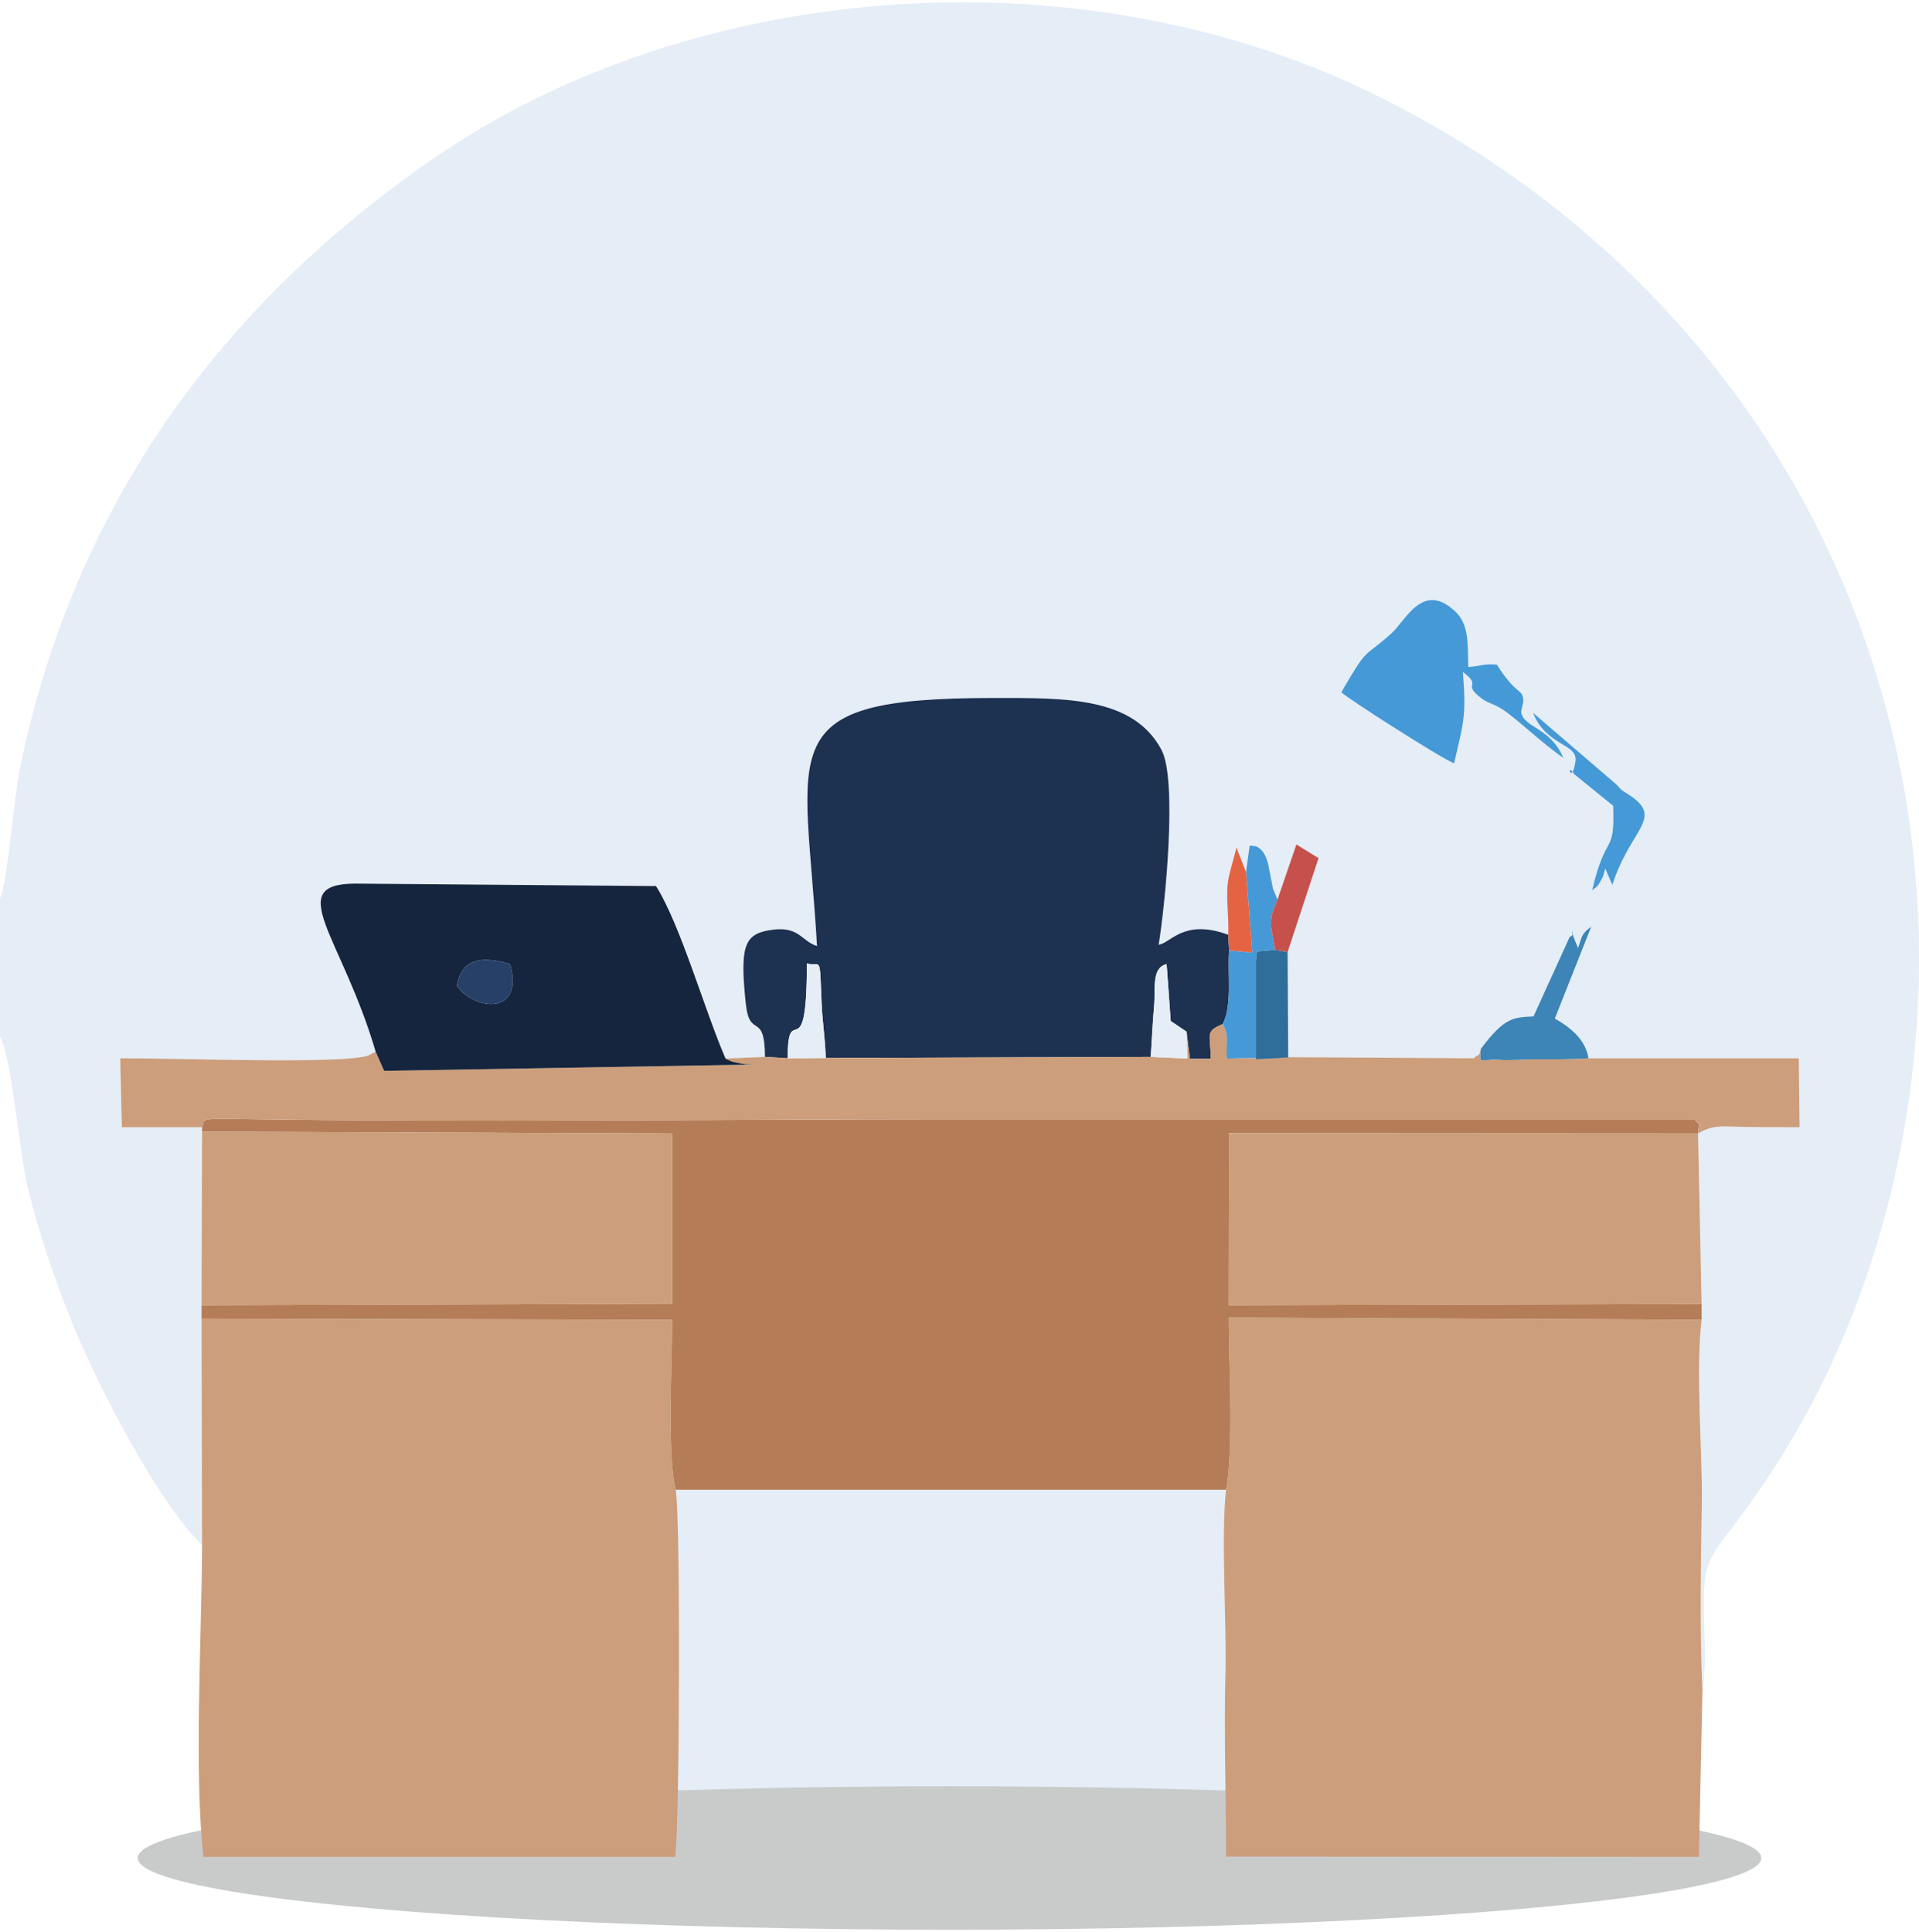 <?xml version="1.0" encoding="UTF-8"?>
<!DOCTYPE svg PUBLIC "-//W3C//DTD SVG 1.1//EN" "http://www.w3.org/Graphics/SVG/1.1/DTD/svg11.dtd">
<!-- Creator: CorelDRAW 2020 (64-Bit) -->
<svg xmlns="http://www.w3.org/2000/svg" xml:space="preserve" width="150px" height="151px" version="1.1" style="shape-rendering:geometricPrecision; text-rendering:geometricPrecision; image-rendering:optimizeQuality; fill-rule:evenodd; clip-rule:evenodd"
viewBox="0 0 70.09 70.39"
 xmlns:xlink="http://www.w3.org/1999/xlink"
 xmlns:xodm="http://www.corel.com/coreldraw/odm/2003">
 <defs>
  <style type="text/css">
   <![CDATA[
    .fil5 {fill:#16253E}
    .fil4 {fill:#1D3150}
    .fil10 {fill:#264068}
    .fil8 {fill:#2F6D9B}
    .fil7 {fill:#3C85B6}
    .fil6 {fill:#4699D7}
    .fil3 {fill:#B47D58}
    .fil9 {fill:#C6514C}
    .fil1 {fill:#C9CBCB}
    .fil2 {fill:#CC9E7B}
    .fil11 {fill:#E36343}
    .fil0 {fill:#E5EDF7}
   ]]>
  </style>
 </defs>
 <g id="Layer_x0020_1">
  <path class="fil0" d="M57.48 28.18c-0.29,-0.48 -0.08,0.46 0.06,-0.44 0.11,-0.68 -1.05,-0.54 -1.55,-1.79l3.05 2.62c0.25,0.28 0.18,0.19 0.48,0.39 1.27,0.85 0.03,1.21 -0.63,3.28l-0.26 -0.6c-0.09,0.29 -0.02,0.19 -0.17,0.46 -0.16,0.28 -0.14,0.18 -0.31,0.34 0.52,-2.21 0.83,-1.22 0.77,-3.09l-1.44 -1.17zm-8.49 -2.98c1.01,-1.74 0.76,-1.19 1.82,-2.14 0.53,-0.47 1.14,-1.91 2.31,-0.84 0.55,0.49 0.48,1.19 0.51,2.06 0.43,-0.03 0.55,-0.13 1.04,-0.09 0.77,1.21 0.94,0.82 0.97,1.35l-0.08 0.36c0.05,0.6 1.06,0.55 1.54,1.7 -0.78,-0.55 -1.28,-1.05 -1.98,-1.6 -0.51,-0.4 -0.71,-0.35 -1,-0.57 -0.77,-0.58 0.06,-0.41 -0.69,-0.97 0.14,1.65 0.01,1.89 -0.32,3.34 -0.48,-0.19 -3.91,-2.38 -4.12,-2.6zm-48.99 7.53l0 5.03c0.46,0.95 0.69,4.2 1.01,5.52 0.42,1.71 0.97,3.32 1.61,4.91 1.04,2.57 3.21,6.65 4.76,8.16l-0.02 -8.27 0 -0.49 0.02 -6.34 0 -0.16 -2.93 0 -0.06 -2.52c2.4,0 8.11,0.22 9.06,-0.1l0.27 -0.14c-1.23,-4.2 -3.39,-6.12 -0.76,-6.14l11 0.09c0.89,1.4 1.79,4.58 2.54,6.3l1.44 -0.06c-0.01,-1.7 -0.56,-0.62 -0.7,-1.94 -0.22,-2.06 -0.06,-2.52 0.82,-2.68 1.13,-0.21 1.19,0.39 1.78,0.57 -0.42,-7.34 -1.8,-9.06 6.45,-9.06 2.62,0 5.09,-0.05 6.13,1.89 0.59,1.09 0.14,5.65 -0.1,7.12 0.41,-0.03 0.91,-0.97 2.54,-0.36 0.03,-0.59 -0.08,-1.32 -0.02,-1.86 0.03,-0.33 0.26,-1.04 0.32,-1.33l0.35 0.9 0.13 -0.96c0.04,-0.01 0.09,0 0.11,0 0.02,0.01 0.08,0.01 0.11,0.01 0.27,0.11 0.38,0.36 0.46,0.66l0.17 0.87c0.01,0.05 0.04,0.11 0.05,0.14l0.12 0.28 0.69 -2.01 0.81 0.5 -1.13 3.43 0.02 3.85 0.03 -0.01 6.75 0.04c0.22,-0.23 0.15,0.03 0.26,-0.35 0.86,-1.14 1.16,-1.14 1.92,-1.18l1.32 -2.9c0.3,-0.09 -0.14,-0.59 0.31,0.4 0.14,-0.41 0.11,-0.51 0.48,-0.78l-1.33 3.36c0.62,0.35 1.12,0.79 1.23,1.45l7.68 0 0.03 2.52c-0.67,0 -1.29,0 -1.91,-0.01 -0.89,-0.01 -1.22,-0.11 -1.8,0.24l0.13 6.22 0 0.58c-0.22,1.84 0.02,4.69 0.01,6.51 -0.03,2.21 -0.09,4.76 0.02,7.03 0.02,-0.05 0.04,-0.19 0.04,-0.17l0.06 -1.05c-0.15,-4.46 -0.13,-2.81 2.52,-6.91 4.82,-7.45 6.45,-17.33 4.46,-26.23 -2.56,-11.46 -10.2,-19.62 -19.15,-23.98 -10.96,-5.32 -24.88,-4.02 -34.12,2.28 -7.96,5.43 -13.32,12.85 -15.27,22.42 -0.21,1.03 -0.44,4.07 -0.72,4.71z"/>
  <path class="fil0" d="M22.89 67.74c0.67,0.63 4.32,1.42 5.5,1.65 2.15,0.42 4.4,0.64 6.68,0.64 2.54,0 10.72,-0.95 12.17,-2.3l-2.46 0c0,-2.24 -0.08,-4.63 -0.02,-6.75 0.04,-1.95 -0.17,-4.92 0.02,-6.65l-20.1 0c0.18,0.92 0.15,12.2 -0.02,13.41l-1.77 0z"/>
  <ellipse class="fil1" cx="34.68" cy="67.78" rx="29.65" ry="2.62"/>
  <path class="fil2" d="M7.38 56.35c-0.01,3.34 -0.3,8.23 0.05,11.39l15.46 0 1.77 0c0.17,-1.21 0.2,-12.49 0.02,-13.41 -0.32,-1.23 -0.13,-4.72 -0.13,-6.21l-17.19 -0.04 0.02 8.27z"/>
  <path class="fil2" d="M44.78 54.33c-0.19,1.73 0.02,4.7 -0.02,6.65 -0.06,2.12 0.02,4.51 0.02,6.75l2.46 0 14.81 0.01 0.13 -6.08c-0.11,-2.27 -0.05,-4.82 -0.02,-7.03 0.01,-1.82 -0.23,-4.67 -0.01,-6.51l-17.27 -0.08c0,1.54 0.18,4.98 -0.1,6.29z"/>
  <path class="fil3" d="M7.38 41.25l17.17 0.07 0 6.21 -17.19 0.06 0 0.49 17.19 0.04c0,1.49 -0.19,4.98 0.13,6.21l20.1 0c0.28,-1.31 0.1,-4.75 0.1,-6.29l17.27 0.08 0 -0.58 -17.27 0.05 0.01 -6.28 17.13 0.01c0.04,-0.72 0.18,-0.11 -0.13,-0.52 -9.12,0 -18.23,0 -27.35,0 -8.31,0 -17.5,0.12 -25.78,-0.01 -1.59,-0.02 -1.25,0.01 -1.38,0.3l0 0.16z"/>
  <path class="fil4" d="M27.94 38.52l0.83 0.05c0,-2.23 0.7,0.53 0.7,-3.46 0.54,0.12 0.46,-0.37 0.54,1.48 0.03,0.67 0.13,1.27 0.15,1.97l11.87 -0.04c0.04,-0.61 0.07,-1.29 0.12,-1.82 0.06,-0.7 -0.1,-1.43 0.46,-1.57l0.15 2.08 0.58 0.39 0.12 0.99 0.76 0c0,-0.91 -0.23,-0.99 0.44,-1.27 0.35,-0.68 0.17,-1.81 0.23,-2.69l-0.03 -0.57c-1.63,-0.61 -2.13,0.33 -2.54,0.36 0.24,-1.47 0.69,-6.03 0.1,-7.12 -1.04,-1.94 -3.51,-1.89 -6.13,-1.89 -8.25,0 -6.87,1.72 -6.45,9.06 -0.59,-0.18 -0.65,-0.78 -1.78,-0.57 -0.88,0.16 -1.04,0.62 -0.82,2.68 0.14,1.32 0.69,0.24 0.7,1.94z"/>
  <path class="fil2" d="M43.34 37.6l0.03 0.98 -1.34 -0.06 -11.87 0.04 -1.39 0.01 -0.83 -0.05 -1.44 0.06c0.13,0.07 0.18,0.11 0.5,0.17 0.24,0.05 0.28,0.04 0.52,0.05l-13.49 0.23 -0.31 -0.7 -0.27 0.14c-0.95,0.32 -6.66,0.1 -9.06,0.1l0.06 2.52 2.93 0c0.13,-0.29 -0.21,-0.32 1.38,-0.3 8.28,0.13 17.47,0.01 25.78,0.01 9.12,0 18.23,0 27.35,0 0.31,0.41 0.17,-0.2 0.13,0.52 0.58,-0.35 0.91,-0.25 1.8,-0.24 0.62,0.01 1.24,0.01 1.91,0.01l-0.03 -2.52 -7.68 0c-0.71,0.05 -1.38,0.03 -2.09,0.04 -0.24,0 -0.89,0.04 -1.08,0.02 -0.75,-0.08 -0.83,0.27 -0.76,-0.41 -0.11,0.38 -0.04,0.12 -0.26,0.35l-6.75 -0.04 -2.27 0.05c-0.04,-0.6 0.09,-0.81 -0.15,-1.26 -0.67,0.28 -0.44,0.36 -0.44,1.27l-0.76 0 -0.12 -0.99z"/>
  <polygon class="fil2" points="7.36,47.59 24.55,47.53 24.55,41.32 7.38,41.25 "/>
  <polygon class="fil2" points="62.15,47.54 62.02,41.32 44.89,41.31 44.88,47.59 "/>
  <path class="fil5" d="M16.69 35.93c0.16,-1.08 1.03,-1.07 1.94,-0.8 0.52,1.87 -1.26,1.72 -1.94,0.8zm-2.97 2.4l0.31 0.7 13.49 -0.23c-0.24,-0.01 -0.28,0 -0.52,-0.05 -0.32,-0.06 -0.37,-0.1 -0.5,-0.17 -0.75,-1.72 -1.65,-4.9 -2.54,-6.3l-11 -0.09c-2.63,0.02 -0.47,1.94 0.76,6.14z"/>
  <path class="fil6" d="M48.99 25.2c0.21,0.22 3.64,2.41 4.12,2.6 0.33,-1.45 0.46,-1.69 0.32,-3.34 0.75,0.56 -0.08,0.39 0.69,0.97 0.29,0.22 0.49,0.17 1,0.57 0.7,0.55 1.2,1.05 1.98,1.6 -0.48,-1.15 -1.49,-1.1 -1.54,-1.7l0.08 -0.36c-0.03,-0.53 -0.2,-0.14 -0.97,-1.35 -0.49,-0.04 -0.61,0.06 -1.04,0.09 -0.03,-0.87 0.04,-1.57 -0.51,-2.06 -1.17,-1.07 -1.78,0.37 -2.31,0.84 -1.06,0.95 -0.81,0.4 -1.82,2.14z"/>
  <path class="fil6" d="M45.51 31.77l0.23 2.94 -0.85 -0.08c-0.06,0.88 0.12,2.01 -0.23,2.69 0.24,0.45 0.11,0.66 0.15,1.26l2.27 -0.05 -0.03 0.01 -1.18 0.06 0 -3.59 0.04 -0.34 0.66 -0.06c-0.15,-0.92 -0.27,-1.03 0.09,-1.84l-0.12 -0.28c-0.01,-0.03 -0.04,-0.09 -0.05,-0.14l-0.17 -0.87c-0.08,-0.3 -0.19,-0.55 -0.46,-0.66 -0.03,0 -0.09,0 -0.11,-0.01 -0.02,0 -0.07,-0.01 -0.11,0l-0.13 0.96z"/>
  <path class="fil7" d="M54.09 38.22c-0.07,0.68 0.01,0.33 0.76,0.41 0.19,0.02 0.84,-0.02 1.08,-0.02 0.71,-0.01 1.38,0.01 2.09,-0.04 -0.11,-0.66 -0.61,-1.1 -1.23,-1.45l1.33 -3.36c-0.37,0.27 -0.34,0.37 -0.48,0.78 -0.45,-0.99 -0.01,-0.49 -0.31,-0.4l-1.32 2.9c-0.76,0.04 -1.06,0.04 -1.92,1.18z"/>
  <polygon class="fil8" points="47.05,38.54 47.03,34.69 46.57,34.61 45.91,34.67 45.87,35.01 45.87,38.6 "/>
  <path class="fil6" d="M58.92 29.35c0.06,1.87 -0.25,0.88 -0.77,3.09 0.17,-0.16 0.15,-0.06 0.31,-0.34 0.15,-0.27 0.08,-0.17 0.17,-0.46l0.26 0.6c0.66,-2.07 1.9,-2.43 0.63,-3.28 -0.3,-0.2 -0.23,-0.11 -0.48,-0.39l-3.05 -2.62c0.5,1.25 1.66,1.11 1.55,1.79 -0.14,0.9 -0.35,-0.04 -0.06,0.44l1.44 1.17z"/>
  <path class="fil9" d="M46.66 32.77c-0.36,0.81 -0.24,0.92 -0.09,1.84l0.46 0.08 1.13 -3.43 -0.81 -0.5 -0.69 2.01z"/>
  <path class="fil0" d="M28.77 38.57l1.39 -0.01c-0.02,-0.7 -0.12,-1.3 -0.15,-1.97 -0.08,-1.85 0,-1.36 -0.54,-1.48 0,3.99 -0.7,1.23 -0.7,3.46z"/>
  <path class="fil0" d="M42.03 38.52l1.34 0.06 -0.03 -0.98 -0.58 -0.39 -0.15 -2.08c-0.56,0.14 -0.4,0.87 -0.46,1.57 -0.05,0.53 -0.08,1.21 -0.12,1.82z"/>
  <path class="fil10" d="M16.69 35.93c0.68,0.92 2.46,1.07 1.94,-0.8 -0.91,-0.27 -1.78,-0.28 -1.94,0.8z"/>
  <path class="fil11" d="M44.86 34.06l0.03 0.57 0.85 0.08 -0.23 -2.94 -0.35 -0.9c-0.06,0.29 -0.29,1 -0.32,1.33 -0.06,0.54 0.05,1.27 0.02,1.86z"/>
 </g>
</svg>

